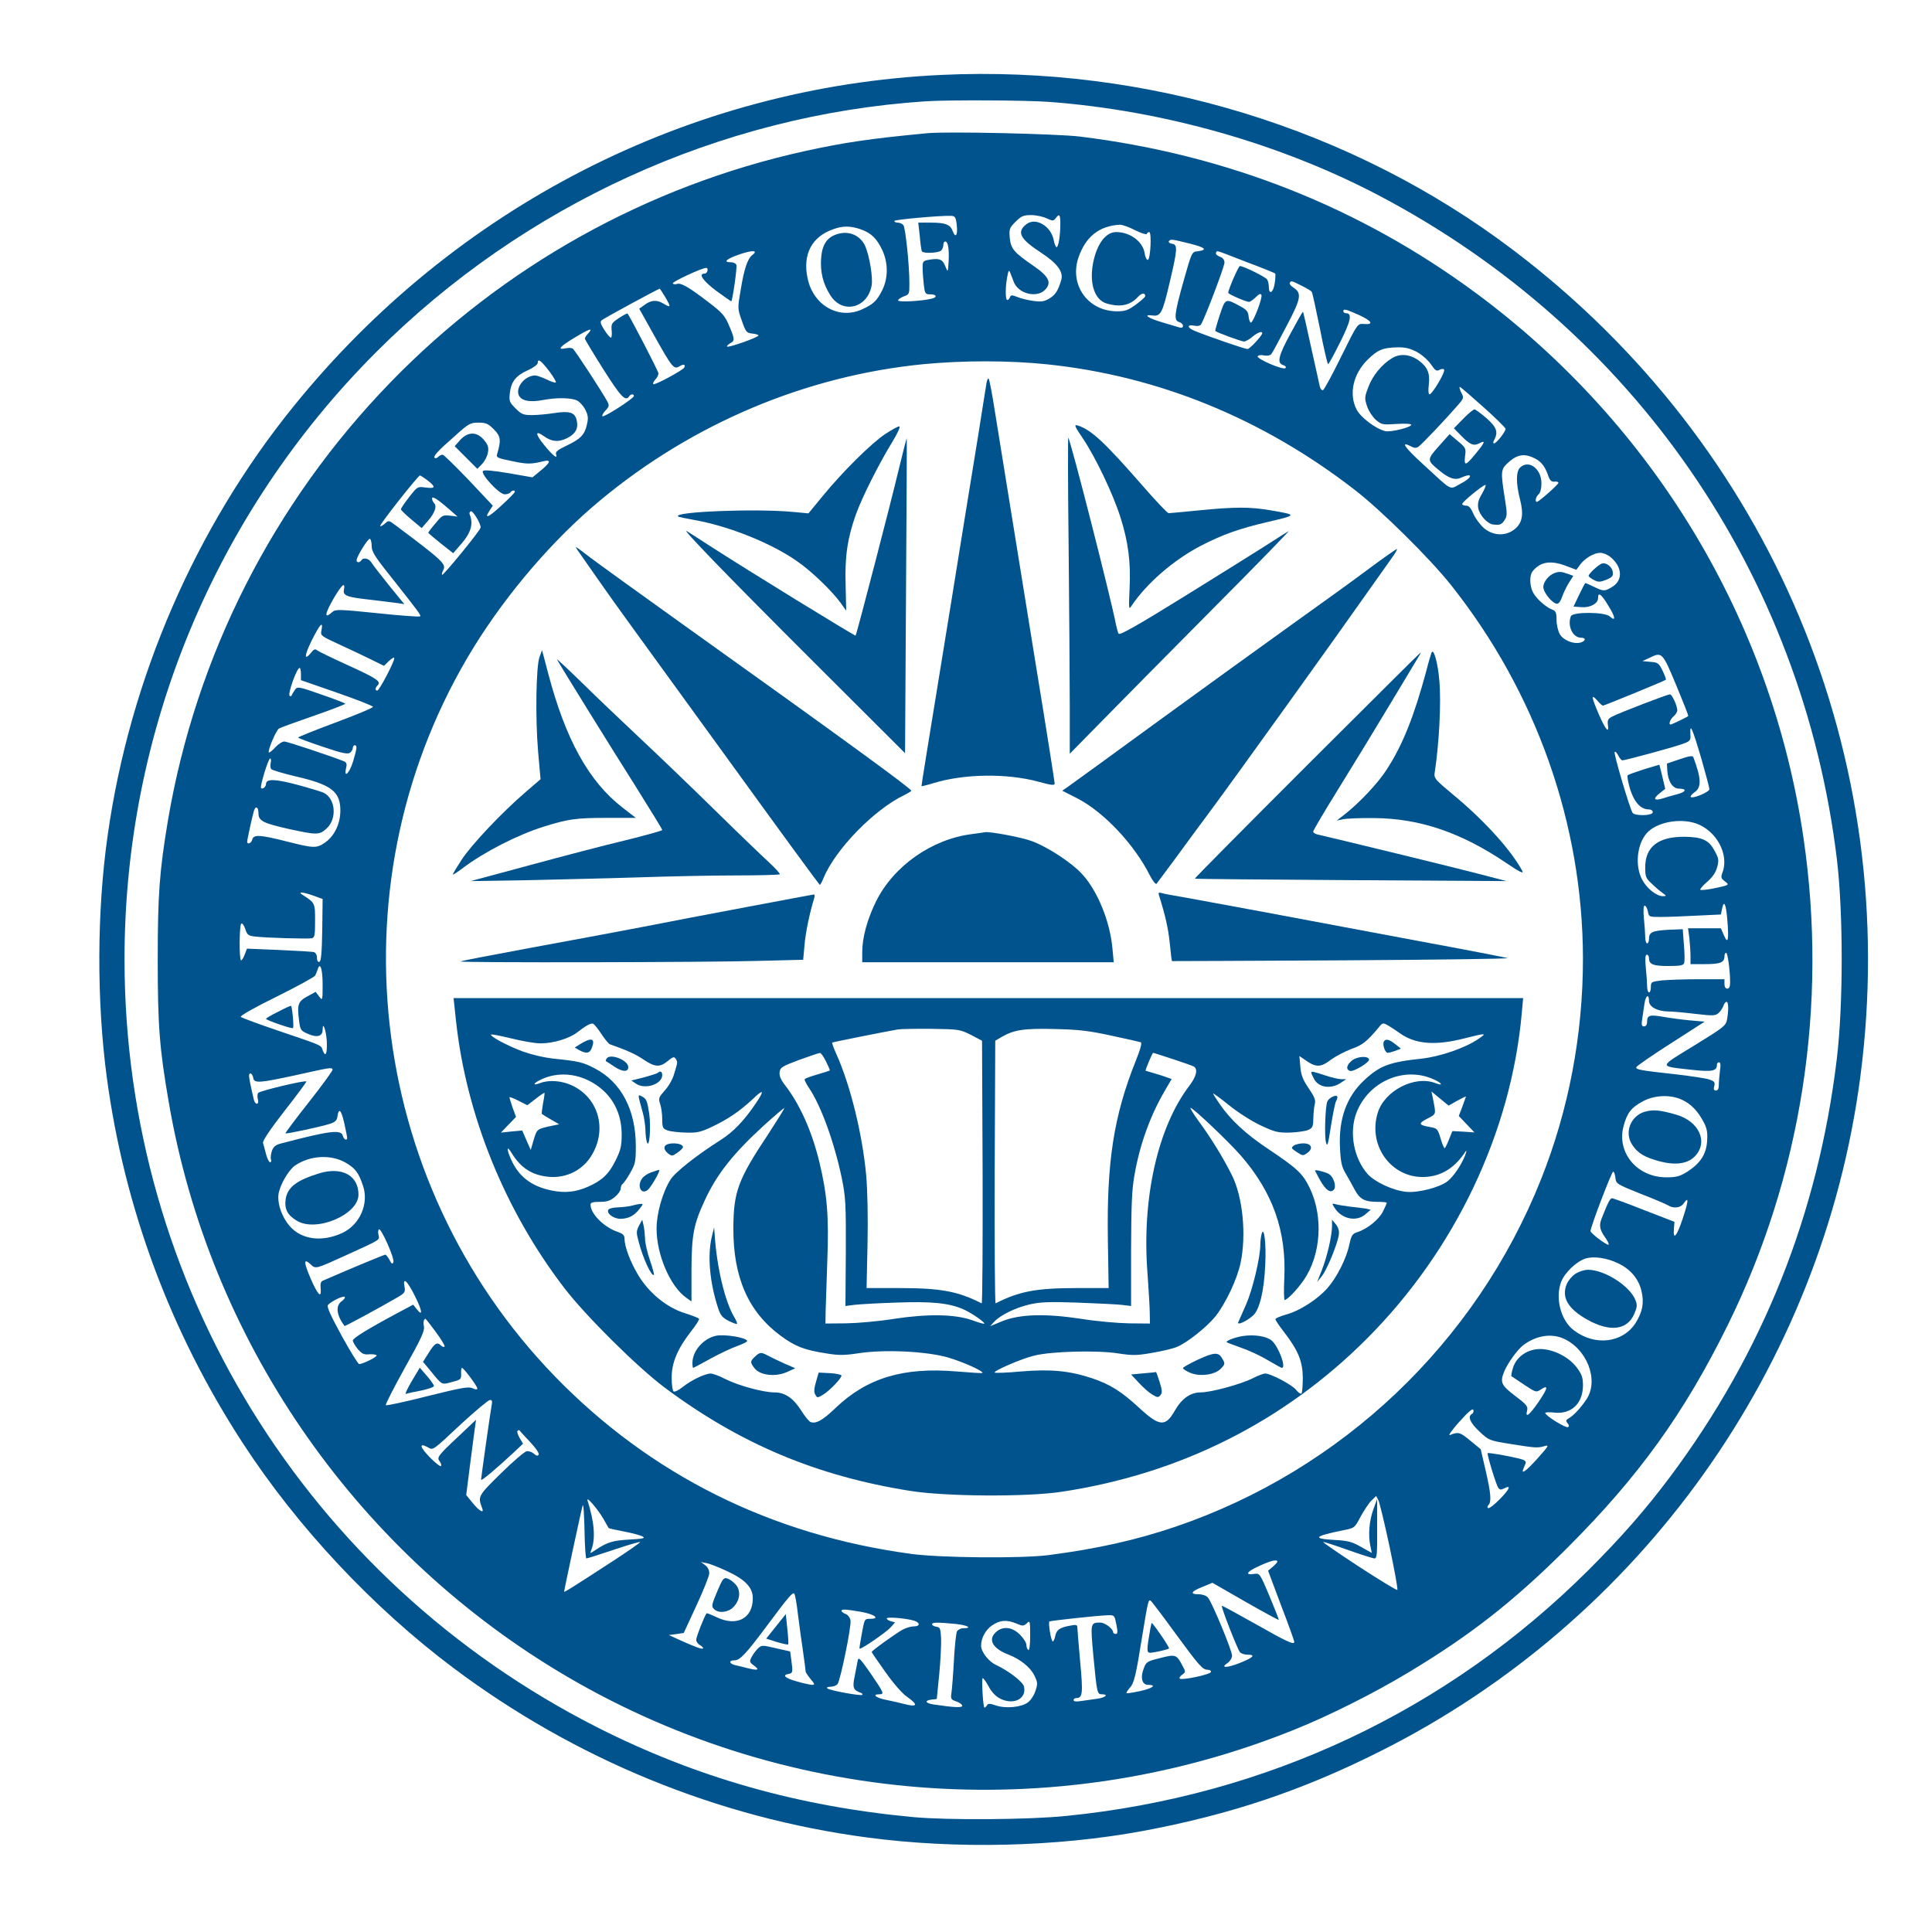 <?xml version="1.0" encoding="UTF-8" standalone="no"?>
<svg
   xmlns:dc="http://purl.org/dc/elements/1.1/"
   xmlns:cc="http://creativecommons.org/ns#"
   xmlns:rdf="http://www.w3.org/1999/02/22-rdf-syntax-ns#"
   xmlns:svg="http://www.w3.org/2000/svg"
   xmlns="http://www.w3.org/2000/svg"
   xmlns:sodipodi="http://sodipodi.sourceforge.net/DTD/sodipodi-0.dtd"
   xmlns:inkscape="http://www.inkscape.org/namespaces/inkscape"
   version="1.0"
   width="1024pt"
   height="1015pt"
   viewBox="0 0 1024 1015"
   preserveAspectRatio="xMidYMid meet"
   id="svg110"
   sodipodi:docname="nust.svg"
   inkscape:version="1.0.2-2 (e86c870879, 2021-01-15)">
  <defs
     id="defs114" />
  <sodipodi:namedview
     pagecolor="#ffffff"
     bordercolor="#666666"
     borderopacity="1"
     objecttolerance="10"
     gridtolerance="10"
     guidetolerance="10"
     inkscape:pageopacity="0"
     inkscape:pageshadow="2"
     inkscape:window-width="2560"
     inkscape:window-height="1017"
     id="namedview112"
     showgrid="false"
     inkscape:zoom="0.64137931"
     inkscape:cx="682.66667"
     inkscape:cy="676.66667"
     inkscape:window-x="-8"
     inkscape:window-y="-8"
     inkscape:window-maximized="1"
     inkscape:current-layer="svg110" />
  <g
     transform="translate(0,1015) scale(0.1,-0.1)"
     fill="#000000"
     stroke="none"
     id="g108"
     style="fill:#00538d;fill-opacity:1">
    <path
       d="M4990 9753 c-1335 -62 -2580 -699 -3435 -1758 -520 -642 -867 -1444 -984 -2270 -58 -406 -59 -880 -5 -1285 93 -693 338 -1351 721 -1939 290 -446 692 -874 1118 -1193 645 -483 1399 -792 2191 -897 472 -63 1003 -50 1459 34 461 86 840 212 1255 420 1388 694 2348 2041 2550 3577 222 1694 -471 3346 -1839 4382 -853 647 -1941 980 -3031 929z m570 -143 c605 -45 1228 -222 1750 -497 1349 -710 2243 -2006 2426 -3518 34 -287 34 -774 -1 -1061 -99 -820 -392 -1553 -882 -2210 -132 -176 -257 -319 -432 -494 -749 -747 -1708 -1199 -2771 -1305 -197 -20 -625 -23 -810 -6 -611 57 -1152 211 -1675 476 -1542 783 -2504 2345 -2505 4068 -1 1210 478 2365 1335 3222 780 780 1823 1256 2910 1328 121 8 532 6 655 -3z"
       id="path2"
       style="fill:#00538d;fill-opacity:1" />
    <path
       d="M4915 9444 c-305 -29 -440 -49 -650 -95 -834 -184 -1599 -611 -2195 -1225 -622 -641 -1032 -1450 -1180 -2323 -45 -270 -54 -393 -54 -736 0 -351 9 -472 59 -760 215 -1248 973 -2355 2063 -3013 1176 -710 2625 -825 3901 -310 185 74 424 194 603 302 332 199 563 380 848 665 376 376 617 711 846 1175 393 795 533 1697 403 2584 -168 1151 -792 2190 -1734 2887 -616 456 -1321 735 -2100 831 -122 15 -705 28 -810 18z m156 -487 c6 -53 -6 -72 -21 -33 -13 36 -39 46 -116 46 l-67 0 8 -72 c3 -40 9 -76 11 -80 8 -13 89 -9 102 4 7 7 12 20 12 30 0 10 4 18 10 18 15 0 21 -39 18 -105 -4 -60 -4 -60 -17 -28 -15 38 -30 45 -82 37 -37 -6 -39 -8 -39 -43 0 -20 3 -60 6 -88 6 -50 8 -53 35 -53 34 0 38 -16 7 -23 -52 -13 -178 -20 -178 -9 0 5 14 15 30 21 29 10 30 12 30 68 0 98 -21 297 -32 310 -6 7 -19 13 -29 13 -11 0 -19 4 -19 9 0 7 241 29 300 27 22 -1 26 -6 31 -49z m476 36 c33 -15 36 -15 48 0 20 27 25 20 25 -30 0 -61 -10 -123 -20 -123 -4 0 -11 16 -15 37 -14 74 -94 122 -143 86 -56 -42 -37 -79 77 -153 84 -55 118 -100 106 -143 -16 -56 -30 -78 -61 -98 -29 -17 -43 -20 -87 -14 -28 4 -67 13 -85 21 -28 11 -34 11 -39 -1 -3 -8 -9 -15 -14 -15 -11 0 -11 70 0 125 6 33 9 36 15 20 5 -11 13 -33 19 -49 24 -63 123 -88 167 -41 35 37 19 70 -61 125 -106 73 -121 91 -127 149 -4 47 -2 53 31 86 30 30 42 35 82 35 26 0 63 -8 82 -17z m469 -63 c32 -16 61 -25 62 -20 2 6 8 10 13 10 14 0 7 -143 -7 -147 -6 -2 -14 13 -17 35 -10 62 -77 112 -151 112 -47 0 -88 -45 -112 -122 -38 -126 -11 -237 63 -257 73 -21 125 -9 167 38 18 19 36 20 36 1 0 -4 -22 -24 -49 -44 -41 -30 -57 -36 -100 -36 -153 0 -253 137 -206 282 38 113 110 171 221 177 12 0 48 -12 80 -29z m-1455 5 c57 -20 86 -49 115 -110 32 -68 32 -149 0 -213 -29 -58 -48 -75 -110 -103 -123 -54 -257 24 -286 168 -26 125 22 218 136 258 51 19 92 18 145 0z m1745 -76 c84 -21 97 -34 40 -41 -29 -3 -30 -6 -73 -158 -49 -175 -53 -209 -23 -217 11 -3 20 -12 20 -20 0 -10 -6 -12 -21 -8 -12 4 -51 15 -87 26 -74 21 -108 44 -55 37 45 -6 54 10 93 177 41 174 43 199 12 203 -12 2 -20 8 -17 13 8 13 14 12 111 -12z m-2320 -62 c-24 -19 -42 -73 -60 -182 -17 -100 -17 -101 6 -165 21 -60 25 -65 56 -68 17 -2 32 -6 32 -10 0 -10 -159 -66 -166 -59 -3 3 4 10 15 17 27 14 26 22 -5 95 -22 52 -36 68 -111 125 -103 79 -143 102 -165 95 -9 -3 -19 -2 -22 3 -5 8 156 83 177 82 14 0 7 -30 -8 -30 -36 0 -10 -38 62 -92 43 -31 78 -56 79 -55 7 7 32 182 27 193 -3 8 -16 14 -29 14 -45 0 -24 18 49 43 68 23 98 20 63 -6z m2619 -35 c83 -31 152 -59 154 -62 2 -3 1 -27 -3 -53 -8 -50 -31 -62 -31 -16 0 13 -4 30 -9 38 -8 13 -126 71 -144 71 -8 0 -62 -125 -62 -142 0 -7 94 -48 110 -48 6 0 22 11 36 25 18 18 26 21 30 11 6 -16 -44 -146 -56 -146 -5 0 -10 15 -12 32 -2 26 -11 37 -43 54 -81 44 -80 44 -110 -46 -15 -45 -25 -83 -24 -84 10 -9 139 -56 152 -56 9 0 29 11 45 25 28 23 52 32 52 19 0 -13 -66 -84 -78 -84 -14 0 -214 69 -279 96 -41 16 -44 36 -4 28 18 -4 32 -1 37 7 20 32 124 306 124 327 0 15 -8 26 -26 32 -14 6 -22 14 -19 20 8 13 -13 19 160 -48z m295 -127 c27 -13 51 -28 53 -32 3 -5 22 -92 43 -195 20 -104 40 -188 43 -188 4 0 32 52 64 116 57 114 65 154 31 154 -8 0 -14 5 -14 10 0 15 12 12 84 -20 69 -32 79 -52 23 -47 -32 2 -32 2 -118 -172 -47 -96 -91 -177 -97 -179 -6 -2 -14 7 -17 20 -3 13 -23 106 -46 208 -22 101 -41 186 -43 187 -2 2 -30 -48 -64 -111 -66 -121 -76 -160 -41 -171 13 -4 17 -11 12 -16 -12 -12 -155 50 -147 63 4 6 19 8 34 4 17 -3 32 0 38 7 6 7 42 74 81 149 78 148 82 174 35 205 -13 8 -21 19 -18 24 7 12 9 12 64 -16z m-3375 -58 c33 -57 32 -60 -9 -36 -37 22 -66 19 -104 -10 l-24 -17 82 -147 c93 -166 102 -177 132 -158 21 13 34 9 24 -8 -10 -15 -156 -94 -163 -87 -4 3 1 14 10 24 10 10 17 25 17 33 0 11 -152 304 -164 317 -3 2 -23 -9 -46 -24 -39 -26 -41 -31 -38 -66 2 -21 0 -38 -4 -38 -4 0 -20 18 -34 40 -20 31 -24 44 -16 52 9 9 300 167 309 168 1 0 14 -20 28 -43z m-408 -195 c-10 -10 -17 -22 -17 -27 0 -4 44 -77 97 -161 93 -147 119 -175 138 -144 8 12 25 13 25 1 0 -12 -159 -115 -167 -107 -4 3 4 17 16 30 20 21 21 27 10 48 -25 47 -172 273 -183 280 -6 5 -23 5 -38 2 -48 -10 -31 9 50 58 78 47 99 53 69 20z m4394 -98 c27 -15 59 -44 74 -66 22 -32 28 -37 45 -28 11 6 21 6 24 1 8 -12 -63 -131 -77 -131 -6 0 -8 19 -4 51 7 61 -6 93 -53 128 -47 34 -100 39 -143 12 -54 -33 -103 -93 -125 -154 -20 -52 -20 -58 -6 -101 9 -26 30 -57 47 -72 30 -25 36 -26 109 -21 43 3 78 1 78 -4 0 -14 -109 -41 -138 -34 -50 12 -131 73 -152 115 -42 82 -18 188 59 264 53 52 81 64 160 65 40 1 65 -6 102 -25z m-4601 -100 c23 -30 39 -58 36 -61 -3 -3 -25 4 -49 16 -24 11 -51 21 -60 21 -53 0 -104 -60 -88 -103 12 -31 58 -41 130 -27 72 14 151 12 180 -3 13 -6 33 -28 43 -48 15 -30 17 -44 9 -78 -12 -55 -33 -77 -108 -113 -47 -22 -60 -33 -56 -45 11 -30 -16 -9 -61 46 -49 59 -51 83 -6 51 44 -32 81 -35 128 -11 44 23 59 52 48 96 -10 39 -37 48 -116 36 -38 -6 -92 -11 -120 -11 -46 0 -56 4 -87 35 -33 33 -35 39 -31 80 7 62 31 93 94 122 30 13 54 31 54 39 0 26 17 14 60 -42z m2640 35 c588 -61 1142 -287 1630 -665 141 -109 397 -362 510 -504 452 -569 699 -1267 700 -1980 0 -404 -75 -801 -222 -1170 -345 -867 -1056 -1542 -1938 -1842 -206 -70 -415 -117 -670 -150 -143 -19 -576 -15 -730 6 -744 100 -1384 420 -1890 942 -1007 1040 -1184 2642 -427 3867 178 287 421 570 667 774 491 409 1093 662 1716 723 211 20 452 20 654 -1z m2314 -228 c64 -57 116 -109 116 -114 0 -15 -49 -77 -61 -77 -6 0 -6 7 1 19 22 41 12 68 -42 115 -29 25 -57 46 -63 46 -6 0 -33 -22 -60 -50 l-49 -50 39 -40 c46 -47 66 -55 95 -40 35 19 32 7 -15 -50 -57 -70 -66 -73 -60 -18 6 41 4 45 -38 80 l-44 37 -57 -64 c-64 -72 -64 -74 3 -129 51 -42 83 -53 117 -37 65 29 58 -1 -7 -34 -59 -31 -36 -43 -196 104 -98 89 -123 125 -66 96 20 -11 30 -11 42 -2 18 13 147 149 204 215 37 42 37 43 21 73 -8 17 -11 30 -6 28 6 -2 62 -51 126 -108z m-5247 -116 c37 -37 40 -58 18 -131 -6 -19 1 -22 79 -38 80 -17 100 -17 169 0 40 9 34 -8 -17 -50 l-44 -36 -126 22 c-83 14 -130 18 -136 12 -15 -15 86 -124 115 -124 13 0 27 5 30 10 7 12 28 14 23 2 -1 -5 -33 -37 -71 -72 -68 -63 -93 -74 -62 -26 l17 26 -127 135 c-71 74 -133 135 -139 135 -7 0 -17 -5 -24 -12 -6 -6 -15 -9 -18 -5 -9 9 15 36 109 118 71 64 80 69 123 69 39 0 51 -5 81 -35z m5506 -149 c41 -17 63 -42 81 -92 10 -30 18 -38 35 -37 11 2 21 -1 21 -6 0 -9 -104 -101 -114 -101 -12 0 -6 28 9 40 9 8 15 30 15 58 0 77 -66 127 -112 85 -23 -21 -24 -81 -2 -168 21 -81 13 -126 -27 -159 -47 -39 -116 -37 -165 6 -20 18 -45 52 -55 75 -13 31 -24 43 -39 43 -11 0 -20 4 -20 9 0 11 111 101 123 101 5 0 -3 -20 -17 -45 -21 -35 -25 -53 -21 -79 8 -38 49 -83 80 -86 36 -4 44 0 60 24 14 22 14 33 0 120 -21 132 -20 148 13 179 47 45 85 55 135 33z m-5857 -122 c45 -35 43 -45 -10 -38 -43 6 -43 6 -87 -50 -24 -31 -44 -60 -44 -65 0 -5 25 -29 55 -54 l55 -46 32 37 c38 43 50 79 34 95 -6 6 -11 17 -11 25 0 15 29 -3 95 -61 l40 -35 -40 5 c-38 4 -42 2 -77 -41 -21 -24 -38 -47 -38 -49 0 -3 30 -28 66 -57 l66 -52 34 39 c60 67 75 114 53 168 -2 6 0 12 6 15 11 6 56 -69 52 -87 -3 -17 -198 -255 -204 -250 -2 3 0 14 6 25 17 32 1 48 -250 236 -38 29 -39 29 -59 11 -11 -10 -22 -16 -25 -13 -6 5 201 268 211 268 3 0 21 -12 40 -26z m-296 -349 c0 -28 17 -56 98 -157 157 -199 165 -209 158 -215 -3 -3 -105 4 -226 17 -204 21 -222 21 -239 6 -44 -40 -41 -11 9 75 42 71 61 87 53 44 -7 -32 14 -40 142 -54 55 -7 118 -14 139 -17 l39 -6 -80 98 c-44 55 -86 109 -94 122 -14 23 -43 29 -54 12 -8 -13 -25 -13 -25 0 0 20 62 120 71 114 5 -3 9 -20 9 -39z m6564 -56 c64 -51 70 -123 12 -159 -41 -25 -47 -25 -98 0 -23 11 -43 20 -45 20 -2 0 -17 -28 -33 -62 l-30 -63 41 -3 c47 -4 89 19 89 48 0 35 17 22 55 -41 38 -61 40 -86 7 -56 -26 24 -197 25 -206 1 -20 -51 10 -114 54 -114 28 0 25 -18 -4 -26 -38 -9 -90 13 -109 45 -9 16 -17 50 -17 75 0 39 -4 48 -23 55 -34 13 -86 59 -102 92 -18 34 -19 90 -2 111 41 51 96 60 179 28 l53 -20 19 26 c25 35 75 64 107 64 15 0 38 -9 53 -21z m-6830 -389 c-6 -29 -5 -30 97 -77 57 -26 133 -62 169 -80 l65 -32 27 26 c16 15 28 21 28 15 0 -21 -80 -172 -90 -172 -13 0 -13 13 2 28 20 20 -6 37 -160 107 -81 37 -153 72 -161 78 -10 9 -18 6 -31 -11 -39 -48 -38 -18 2 63 44 88 62 107 52 55z m7180 -291 c37 -89 66 -162 64 -164 -6 -6 -87 -45 -93 -45 -13 0 -3 27 15 43 11 9 20 24 20 32 0 24 -28 85 -39 85 -12 0 -268 -98 -304 -117 -24 -12 -28 -20 -25 -44 8 -50 -12 -28 -48 55 -40 93 -42 111 -9 74 13 -16 27 -28 31 -28 7 0 327 131 333 137 3 2 -5 23 -17 48 -20 40 -24 44 -64 47 l-43 4 35 16 c69 34 70 34 144 -143z m-7289 59 l0 -33 190 -66 c104 -36 190 -70 192 -75 2 -5 -87 -42 -197 -83 -110 -41 -200 -77 -200 -80 0 -3 59 -25 131 -49 103 -35 133 -41 145 -31 8 6 14 18 14 25 0 8 5 14 10 14 14 0 12 -16 -8 -84 -19 -63 -50 -95 -38 -38 6 23 3 31 -11 37 -64 26 -301 105 -316 105 -11 0 -32 -14 -48 -31 -16 -18 -32 -30 -34 -27 -8 8 39 119 54 127 9 5 91 35 184 67 92 32 167 61 167 64 0 3 -57 25 -127 49 -119 42 -127 43 -139 26 -7 -10 -15 -23 -17 -29 -2 -6 -8 -8 -12 -4 -11 10 38 148 53 148 4 0 7 -15 7 -32z m7424 -454 c22 -78 41 -148 41 -157 0 -15 -88 -52 -99 -41 -3 3 6 15 22 26 36 26 34 73 -8 185 -3 9 -23 6 -72 -11 l-68 -23 2 -37 c4 -58 28 -96 63 -96 44 0 36 -18 -12 -30 -24 -6 -58 -16 -76 -22 -45 -14 -53 -2 -16 27 l30 24 -15 64 -16 64 -80 -24 c-44 -14 -83 -28 -88 -32 -4 -4 2 -37 13 -74 22 -69 56 -107 99 -107 12 0 21 -6 21 -15 0 -19 -95 -21 -107 -3 -15 23 -101 313 -95 322 3 5 11 -3 19 -18 7 -14 17 -26 22 -26 15 0 274 70 319 87 37 13 43 19 42 42 -5 77 8 48 59 -125z m-7584 -16 c-3 -13 -2 -28 2 -34 5 -6 63 -23 130 -39 191 -44 238 -81 237 -184 -1 -70 -33 -134 -83 -168 -44 -30 -58 -29 -201 7 -143 36 -176 38 -183 10 -5 -20 -27 -28 -27 -11 0 10 27 134 36 164 9 28 24 20 24 -13 0 -41 24 -53 162 -84 147 -32 161 -32 198 2 58 51 49 161 -16 191 -14 6 -77 25 -140 42 -116 31 -164 32 -164 4 0 -15 -18 -30 -26 -22 -8 7 38 157 48 157 4 0 6 -10 3 -22z m7556 -323 c108 -39 175 -165 138 -261 -9 -24 -7 -30 13 -45 26 -20 26 -20 -65 -39 -32 -6 -61 -9 -65 -6 -3 3 13 22 36 42 28 24 45 48 53 77 10 37 9 47 -12 85 -31 60 -66 76 -164 77 -137 0 -205 -54 -205 -162 0 -49 3 -58 34 -86 18 -18 44 -40 57 -49 23 -17 23 -17 3 -18 -34 0 -86 41 -111 89 -38 73 -27 186 25 245 51 58 175 82 263 51z m-7330 -382 l49 -18 -2 -164 c-2 -121 -6 -165 -15 -169 -8 -2 -13 6 -13 21 0 16 -7 28 -17 31 -10 2 -94 7 -186 11 l-168 7 -12 -31 c-6 -17 -15 -31 -19 -31 -11 0 -10 188 1 195 5 3 15 -10 21 -29 10 -31 16 -36 53 -40 59 -7 278 -13 300 -9 15 4 17 17 17 93 0 95 0 94 -66 137 -29 18 0 16 57 -4z m7494 -126 c9 -110 4 -135 -18 -84 l-16 37 -87 0 -87 0 7 -52 c3 -29 6 -72 6 -95 l0 -43 78 0 c81 0 102 9 102 42 0 10 4 18 9 18 8 0 21 -94 21 -156 0 -24 -5 -34 -15 -34 -9 0 -15 9 -15 25 l0 25 -134 0 c-73 0 -161 -3 -195 -6 -59 -7 -61 -8 -61 -35 0 -16 -4 -29 -10 -29 -5 0 -10 15 -10 33 0 17 -3 62 -7 100 -4 47 -3 67 6 67 6 0 11 -8 11 -18 0 -33 21 -42 102 -42 61 0 80 3 84 15 4 9 3 53 -1 98 l-6 82 -77 -3 c-85 -5 -102 -13 -102 -48 0 -13 -4 -24 -10 -24 -5 0 -10 15 -10 33 0 17 -3 62 -7 100 -4 43 -2 67 4 67 6 0 13 -13 17 -30 5 -30 7 -30 68 -30 35 0 121 3 191 7 l128 6 6 29 c10 51 21 29 28 -55z m-7445 -345 c0 -87 -1 -87 -19 -63 l-18 24 -44 -24 c-49 -27 -55 -42 -44 -127 6 -51 9 -55 48 -72 47 -21 77 -13 77 22 0 49 18 -1 22 -59 3 -67 -6 -90 -21 -51 -11 30 5 23 -236 105 -104 35 -194 69 -199 73 -5 6 73 50 189 107 109 54 202 105 206 113 4 8 10 23 13 33 13 41 26 0 26 -81z m7030 -87 c0 -31 43 -55 102 -56 24 0 89 -6 146 -13 94 -11 105 -10 122 6 10 9 21 26 25 38 3 11 11 20 16 20 10 0 12 -38 3 -92 -6 -34 -14 -41 -175 -140 -191 -117 -190 -108 -14 -128 109 -12 135 -7 135 26 0 8 5 14 11 14 8 0 10 -15 5 -46 -3 -26 -6 -60 -6 -75 0 -19 -5 -29 -15 -29 -11 0 -14 7 -9 24 5 20 1 25 -28 35 -18 6 -94 17 -168 26 -200 22 -221 26 -217 39 2 6 84 63 183 126 l179 115 -80 7 c-44 4 -108 13 -142 19 -70 12 -83 8 -83 -27 0 -15 -6 -24 -16 -24 -13 0 -15 8 -10 40 3 22 9 58 12 80 6 44 24 55 24 15z m-6977 -363 c3 -4 -53 -81 -124 -171 -71 -90 -128 -166 -126 -168 5 -4 192 36 237 51 25 8 36 18 38 36 7 51 20 39 36 -30 9 -40 16 -76 16 -81 0 -17 -18 -9 -23 11 -9 35 -70 27 -329 -41 -27 -7 -39 -17 -47 -39 -5 -17 -8 -37 -5 -45 4 -8 1 -15 -5 -15 -5 0 -15 19 -21 43 -6 23 -13 50 -16 59 -3 11 37 71 114 170 66 84 118 155 116 156 -6 8 -249 -50 -256 -61 -4 -6 -5 -22 -1 -34 3 -14 1 -23 -6 -23 -6 0 -13 10 -16 23 -17 73 -25 113 -25 125 0 22 18 13 22 -10 4 -31 31 -29 233 15 179 40 182 40 188 29z m7152 -161 c48 -22 85 -61 115 -119 18 -34 21 -55 18 -101 -5 -70 -36 -117 -106 -162 -39 -24 -56 -29 -111 -29 -154 0 -263 131 -226 270 18 70 40 99 101 132 61 34 147 38 209 9z m-7082 -334 c51 -30 68 -53 91 -122 32 -94 -16 -205 -108 -249 -108 -51 -218 -37 -281 36 -46 54 -70 133 -56 183 14 52 56 119 87 139 80 53 190 58 267 13z m6729 -79 c3 -32 6 -34 133 -85 72 -28 138 -56 147 -62 29 -18 66 -13 82 11 28 40 26 13 -5 -80 -32 -96 -52 -119 -47 -55 l3 37 -160 62 c-88 35 -165 63 -171 63 -10 1 -24 -28 -55 -107 -14 -36 -11 -57 16 -97 15 -20 24 -39 21 -42 -6 -7 -95 60 -96 72 -1 19 112 315 120 315 5 0 10 -15 12 -32z m-6477 -447 c-5 -13 -9 -11 -21 12 -8 15 -18 27 -22 27 -6 0 -175 -70 -329 -137 -14 -6 -16 -15 -13 -50 3 -46 -18 -21 -53 59 -38 89 -39 112 -1 77 28 -26 23 -27 199 53 173 79 168 75 161 103 -3 12 -2 25 2 29 11 11 84 -154 77 -173z m6492 -7 c65 -31 108 -82 123 -146 15 -62 6 -111 -31 -170 -68 -106 -215 -124 -327 -39 -69 51 -100 170 -68 256 19 50 82 110 131 125 43 13 112 3 172 -26z m-6378 -173 c39 -77 44 -114 9 -69 l-18 23 -62 -33 c-171 -91 -258 -144 -258 -157 0 -7 12 -28 26 -45 22 -25 33 -31 60 -28 18 1 36 -1 40 -5 7 -7 -71 -46 -92 -47 -6 0 -48 68 -93 150 -59 108 -80 154 -73 163 16 19 81 51 89 43 4 -3 -3 -13 -15 -22 -35 -24 -29 -74 14 -132 2 -3 194 101 281 152 39 23 42 28 37 56 -11 55 15 32 55 -49z m111 -191 c29 -39 50 -74 46 -77 -3 -4 -12 -1 -18 5 -21 21 -34 13 -65 -37 l-31 -49 40 -48 c63 -77 57 -74 113 -59 47 12 50 14 49 44 -1 17 1 31 5 31 9 -1 81 -97 81 -109 0 -7 -8 -7 -25 1 -22 10 -59 3 -240 -42 -118 -30 -217 -51 -220 -48 -4 3 42 92 100 197 88 157 106 197 102 220 -5 24 -1 41 9 41 1 0 26 -32 54 -70z m5973 -33 c128 -54 193 -222 126 -323 -32 -48 -69 -87 -94 -101 -16 -9 -17 -14 -7 -26 9 -10 9 -17 3 -21 -11 -7 -121 61 -121 75 0 4 22 5 48 2 90 -10 152 48 152 145 0 41 -6 58 -33 94 -42 56 -123 97 -193 98 -68 0 -127 -41 -145 -100 -7 -22 -10 -42 -8 -44 2 -1 32 -22 67 -45 62 -41 64 -42 88 -26 42 28 39 9 -11 -65 -50 -72 -72 -89 -61 -46 5 22 -3 32 -64 78 -75 57 -81 72 -56 132 18 42 68 112 98 135 66 51 145 65 211 38z m-5677 -354 c-6 -30 -56 -382 -56 -396 0 -9 81 59 170 142 l52 49 -18 31 c-10 17 -15 34 -11 37 4 4 8 5 10 3 1 -2 26 -30 56 -61 31 -33 50 -61 46 -68 -5 -8 -12 -7 -25 5 -10 9 -27 15 -39 13 -11 -2 -72 -54 -136 -117 -122 -120 -123 -122 -100 -183 13 -32 -13 -19 -49 25 l-35 43 19 150 c11 82 22 172 26 199 l7 50 -94 -89 c-107 -100 -115 -111 -99 -131 7 -8 10 -19 8 -25 -2 -6 -28 14 -58 44 -55 56 -61 81 -14 56 31 -17 20 -25 184 128 73 67 139 122 147 122 11 0 13 -7 9 -27z m5204 -32 c0 -6 -4 -13 -10 -16 -22 -14 -7 -47 41 -92 51 -48 53 -48 163 -66 138 -22 144 -22 181 -12 27 8 25 3 -34 -63 -61 -68 -91 -90 -77 -57 3 8 9 21 12 29 4 11 -5 18 -33 25 -51 13 -164 33 -168 29 -5 -5 46 -173 57 -185 7 -9 15 -10 30 -2 40 21 30 -3 -22 -56 -29 -30 -58 -52 -63 -48 -5 3 -4 10 2 16 17 17 13 63 -15 184 l-26 112 -56 46 c-54 45 -63 47 -107 29 -11 -4 9 24 44 64 61 68 81 84 81 63z m-445 -719 c26 -123 45 -226 41 -229 -3 -3 -93 52 -201 122 -107 70 -194 130 -192 132 2 2 61 -17 131 -42 70 -25 134 -45 142 -45 12 0 14 27 13 158 l0 157 -20 -55 c-22 -61 -28 -136 -16 -193 l8 -38 -57 32 c-49 28 -70 33 -141 37 -122 7 -108 20 49 52 57 11 58 12 89 71 18 32 43 71 57 85 l26 25 12 -23 c6 -13 33 -123 59 -246z m-4167 148 c14 -25 27 -47 28 -49 2 -2 38 -10 80 -18 43 -8 87 -20 99 -26 17 -10 5 -13 -70 -17 -88 -5 -117 -14 -180 -56 -29 -19 -29 -19 -21 1 23 59 17 145 -20 262 -8 27 54 -45 84 -97z m-90 -210 c4 0 68 20 142 45 74 25 138 44 143 42 4 -1 -59 -45 -140 -98 -218 -142 -263 -170 -263 -165 0 9 90 429 98 456 4 14 8 -44 10 -127 1 -84 6 -153 10 -153z m3662 -17 c0 -4 -11 -16 -25 -28 l-24 -20 69 -184 c39 -101 70 -188 70 -193 0 -18 -37 -1 -210 97 -94 53 -173 96 -174 94 -5 -6 83 -231 96 -246 6 -7 23 -13 39 -13 47 0 33 -15 -42 -45 -70 -27 -104 -26 -61 2 12 9 22 25 22 38 0 27 -106 283 -128 308 -9 10 -29 17 -49 17 -48 0 -41 15 20 39 l53 22 174 -100 c96 -55 176 -98 178 -97 1 2 -21 58 -49 125 -51 121 -52 123 -81 119 -52 -8 -41 12 24 41 62 29 98 38 98 24z m-2917 -50 c97 -45 137 -87 137 -144 0 -108 -86 -152 -193 -100 -27 13 -50 22 -52 20 -10 -11 -55 -124 -55 -140 0 -10 9 -23 21 -29 11 -7 18 -14 15 -17 -5 -6 -45 9 -131 48 l-50 23 40 5 39 6 67 145 c37 80 68 157 68 171 1 17 -8 33 -21 43 l-23 17 30 -6 c17 -3 65 -22 108 -42z m376 -228 c7 -55 19 -144 27 -197 8 -54 14 -102 14 -107 0 -5 12 -23 26 -40 23 -27 24 -31 7 -31 -10 1 -46 8 -79 18 -63 17 -81 34 -44 40 22 4 23 8 14 74 l-6 45 -75 17 c-72 17 -75 17 -95 0 -11 -11 -26 -31 -34 -46 -13 -25 -12 -28 14 -47 30 -23 18 -26 -38 -12 -19 5 -47 12 -62 15 -34 8 -37 26 -5 26 29 0 61 34 177 190 110 148 132 173 140 163 4 -5 13 -53 19 -108z m1994 -93 c134 -183 151 -202 178 -202 12 0 19 -5 17 -12 -5 -14 -154 -45 -165 -35 -4 4 2 14 13 21 19 14 19 15 0 50 -30 57 -36 59 -117 38 -69 -17 -74 -20 -87 -55 -19 -49 -9 -87 23 -87 48 0 25 -18 -42 -33 -38 -8 -70 -13 -72 -11 -3 2 5 14 16 27 24 25 33 62 68 282 30 183 32 188 44 181 5 -4 61 -77 124 -164z m-1659 105 c72 -13 103 -37 48 -37 -30 0 -30 -1 -44 -77 -8 -43 -14 -80 -12 -81 5 -7 139 85 164 112 l24 27 -22 6 c-12 3 -22 10 -22 15 0 10 111 0 148 -13 30 -11 28 -29 -3 -29 -15 0 -40 -7 -58 -16 -33 -17 -167 -113 -167 -120 0 -2 32 -49 72 -105 42 -60 89 -114 115 -132 62 -44 57 -57 -17 -38 -19 5 -61 15 -92 21 -56 11 -79 30 -37 30 27 0 25 6 -49 114 -53 76 -62 85 -66 65 -2 -13 -10 -51 -16 -83 -13 -62 -8 -74 34 -89 6 -2 9 -7 6 -10 -7 -7 -173 23 -185 34 -5 5 1 9 17 9 14 0 31 6 37 14 15 18 73 301 69 336 -2 15 -12 29 -25 35 -13 5 -23 13 -23 17 0 10 21 9 104 -5z m1353 -67 c8 -40 7 -50 -3 -50 -8 0 -14 4 -14 8 0 19 -43 52 -68 52 -53 0 -53 -2 -37 -176 19 -198 20 -204 45 -204 39 0 19 -18 -27 -24 -27 -4 -65 -9 -85 -12 -24 -4 -38 -2 -38 5 0 6 6 11 14 11 34 0 37 23 21 194 -8 91 -15 173 -15 182 0 12 -8 14 -37 8 -56 -10 -73 -22 -80 -55 -3 -16 -9 -29 -13 -29 -9 0 -25 98 -18 106 5 4 253 31 309 33 36 1 36 0 46 -49z m-530 5 c33 -14 38 -14 55 1 17 17 18 14 18 -65 0 -52 -4 -80 -10 -76 -5 3 -10 15 -10 27 0 11 -15 35 -34 54 -43 43 -94 47 -131 10 -39 -39 -11 -85 71 -116 61 -24 114 -66 135 -108 19 -38 20 -46 7 -84 -7 -23 -25 -50 -40 -61 -34 -26 -118 -34 -170 -16 -33 11 -41 11 -48 -1 -5 -8 -11 -12 -13 -10 -7 8 -15 149 -9 155 3 3 17 -16 31 -42 18 -33 38 -54 64 -67 72 -35 140 2 124 66 -7 25 -81 82 -147 113 -40 18 -80 70 -80 102 0 41 23 84 58 108 42 29 78 31 129 10z m-324 -2 c63 -6 95 -23 42 -23 -13 0 -28 -8 -33 -17 -5 -10 -12 -79 -16 -153 -4 -74 -10 -151 -13 -171 -5 -34 -3 -37 26 -47 17 -6 31 -16 31 -23 0 -11 -44 -9 -152 7 -44 7 -50 21 -10 26 l27 3 13 130 c7 72 11 157 10 190 -3 54 -5 60 -25 63 -13 2 -23 8 -23 13 0 11 30 11 123 2z"
       id="path4"
       style="fill:#00538d;fill-opacity:1" />
    <path
       d="M4431 8907 c-50 -18 -74 -56 -79 -127 -5 -72 10 -134 49 -195 64 -102 198 -69 219 53 7 42 -11 151 -33 205 -26 61 -91 88 -156 64z"
       id="path6"
       style="fill:#00538d;fill-opacity:1" />
    <path
       d="M5226 8103 c-4 -26 -23 -142 -41 -258 -83 -509 -98 -605 -140 -865 -140 -860 -162 -995 -161 -997 1 -1 31 6 66 17 162 49 387 52 553 7 70 -19 87 -21 87 -10 0 8 -45 294 -101 636 -138 852 -185 1144 -216 1337 -14 91 -29 169 -33 173 -4 5 -11 -13 -14 -40z"
       id="path8"
       style="fill:#00538d;fill-opacity:1" />
    <path
       d="M5741 7824 c66 -99 158 -291 197 -414 42 -131 56 -240 49 -379 -5 -110 -4 -115 11 -91 80 119 223 242 364 316 123 63 202 91 363 129 151 35 151 36 11 60 -110 19 -189 19 -381 0 -82 -8 -155 -15 -161 -15 -6 0 -67 64 -135 142 -205 235 -275 300 -347 323 -21 6 -17 -3 29 -71z"
       id="path10"
       style="fill:#00538d;fill-opacity:1" />
    <path
       d="M4691 7849 c-74 -50 -221 -195 -328 -325 l-78 -95 -85 8 c-196 18 -632 1 -606 -24 2 -3 41 -11 86 -19 182 -32 412 -124 548 -221 75 -52 183 -157 228 -219 l29 -41 -3 137 c-5 150 10 249 55 375 32 89 120 264 189 377 33 54 48 88 40 88 -8 0 -41 -19 -75 -41z"
       id="path12"
       style="fill:#00538d;fill-opacity:1" />
    <path
       d="M4766 7672 c-44 -186 -226 -885 -231 -891 -4 -3 -577 349 -770 474 -60 39 -117 75 -125 80 -33 20 214 -236 673 -694 l484 -483 5 833 c3 459 5 835 4 836 -1 1 -19 -68 -40 -155z"
       id="path14"
       style="fill:#00538d;fill-opacity:1" />
    <path
       d="M5664 7246 c3 -324 6 -702 6 -840 l0 -251 167 170 c92 94 356 361 587 594 232 233 414 420 406 416 -8 -5 -62 -38 -120 -76 -58 -37 -255 -160 -439 -274 -242 -150 -336 -203 -342 -194 -4 7 -10 29 -14 48 -24 129 -241 980 -253 991 -2 3 -2 -260 2 -584z"
       id="path16"
       style="fill:#00538d;fill-opacity:1" />
    <path
       d="M3083 7203 c18 -27 67 -95 107 -153 82 -117 100 -141 714 -987 240 -332 439 -603 441 -603 3 0 12 16 20 37 64 153 269 363 428 439 20 10 37 20 37 23 -1 12 -367 279 -1210 881 -228 163 -448 322 -489 353 -40 31 -75 57 -78 57 -3 0 11 -21 30 -47z"
       id="path18"
       style="fill:#00538d;fill-opacity:1" />
    <path
       d="M7260 7139 c-74 -56 -259 -189 -410 -297 -151 -108 -473 -341 -715 -517 -242 -177 -455 -331 -472 -343 l-33 -23 81 -41 c139 -72 301 -243 383 -407 15 -29 31 -50 36 -45 4 5 47 63 96 129 48 66 138 188 199 270 107 144 659 912 833 1160 47 66 100 141 119 168 19 26 31 47 26 47 -4 -1 -69 -46 -143 -101z"
       id="path20"
       style="fill:#00538d;fill-opacity:1" />
    <path
       d="M2860 6669 c-19 -49 -23 -325 -8 -502 l13 -147 -80 -69 c-125 -107 -289 -281 -339 -359 -25 -39 -46 -73 -46 -77 0 -3 24 12 53 34 112 85 290 176 427 219 130 41 174 47 332 47 87 0 158 0 158 0 0 0 -32 25 -71 55 -178 138 -301 360 -393 709 l-33 125 -13 -35z"
       id="path22"
       style="fill:#00538d;fill-opacity:1" />
    <path
       d="M7587 6690 c-3 -8 -16 -51 -27 -95 -66 -244 -125 -392 -209 -522 -47 -74 -149 -182 -231 -245 l-35 -27 35 7 c19 4 94 7 165 6 241 -2 461 -77 700 -239 68 -46 92 -58 84 -42 -58 109 -200 267 -367 405 -96 80 -102 87 -98 116 24 156 35 372 25 487 -8 97 -31 178 -42 149z"
       id="path24"
       style="fill:#00538d;fill-opacity:1" />
    <path
       d="M6927 6093 c-328 -328 -596 -598 -594 -600 2 -2 375 -5 828 -8 l824 -5 -150 39 c-118 31 -746 184 -852 208 -13 3 -23 10 -23 15 0 6 60 108 134 227 74 119 200 326 281 461 81 135 149 248 152 253 2 4 3 7 1 7 -2 0 -272 -269 -601 -597z"
       id="path26"
       style="fill:#00538d;fill-opacity:1" />
    <path
       d="M2952 6655 c14 -27 292 -476 417 -673 77 -123 141 -227 141 -231 0 -4 -87 -28 -192 -54 -106 -25 -335 -85 -508 -132 l-315 -85 310 5 c171 4 434 10 585 15 151 5 379 10 506 10 127 0 233 3 237 6 3 3 -24 33 -61 67 -37 34 -164 156 -282 272 -118 116 -294 285 -390 375 -96 90 -238 225 -314 300 -76 74 -137 131 -134 125z"
       id="path28"
       style="fill:#00538d;fill-opacity:1" />
    <path
       d="M5150 5729 c-213 -27 -416 -171 -508 -359 -46 -95 -72 -189 -72 -267 l0 -53 666 0 667 0 -7 75 c-13 139 -76 297 -156 387 -55 63 -187 150 -277 182 -58 20 -220 50 -243 45 -3 -1 -34 -5 -70 -10z"
       id="path30"
       style="fill:#00538d;fill-opacity:1" />
    <path
       d="M6143 5404 c33 -104 49 -174 57 -253 5 -51 10 -94 12 -95 2 0 408 1 903 4 495 3 889 8 875 12 -14 4 -230 46 -480 92 -250 47 -610 114 -800 150 -190 35 -388 72 -440 81 -52 9 -104 18 -114 22 -15 4 -18 1 -13 -13z"
       id="path32"
       style="fill:#00538d;fill-opacity:1" />
    <path
       d="M3965 5344 c-187 -35 -443 -84 -570 -109 -126 -24 -392 -74 -590 -110 -198 -37 -362 -68 -364 -71 -7 -7 1311 -5 1576 3 l240 6 7 76 c5 66 27 171 51 249 4 12 3 22 -1 21 -5 0 -162 -30 -349 -65z"
       id="path34"
       style="fill:#00538d;fill-opacity:1" />
    <path
       d="M2417 4739 c54 -499 259 -1006 575 -1417 112 -146 385 -417 529 -525 400 -299 806 -470 1303 -549 188 -30 613 -33 801 -5 627 94 1180 371 1620 812 467 468 765 1094 821 1728 l7 77 -2835 0 -2834 0 13 -121z m771 -70 c18 -27 38 -52 45 -54 88 -31 136 -52 178 -81 61 -41 87 -42 129 -7 26 21 33 24 41 12 11 -18 12 -17 -7 -78 -8 -30 -30 -69 -51 -91 -32 -37 -34 -42 -24 -71 6 -18 11 -54 11 -81 0 -44 3 -50 27 -59 15 -6 59 -11 98 -12 60 -2 79 3 137 30 85 40 148 83 216 146 60 58 66 50 18 -21 -61 -91 -120 -152 -186 -194 -121 -76 -242 -171 -266 -210 -42 -66 -74 -179 -74 -260 0 -138 72 -306 157 -366 l28 -20 0 167 c1 185 11 241 70 368 64 139 150 248 314 398 57 52 106 93 108 92 2 -2 -37 -64 -85 -138 -161 -242 -184 -305 -185 -499 -1 -261 80 -444 251 -570 76 -56 124 -75 240 -93 66 -11 95 -11 169 0 138 22 364 11 478 -22 81 -24 190 -73 182 -82 -2 -2 -64 2 -137 8 -284 24 -476 -35 -643 -195 -67 -64 -102 -84 -131 -73 -8 3 -31 31 -50 62 -43 66 -86 95 -142 95 -58 0 -190 36 -258 70 -32 17 -68 30 -80 30 -30 -1 -102 -35 -147 -71 -21 -17 -43 -28 -49 -24 -5 3 -10 36 -10 73 0 80 31 153 103 246 26 32 44 62 42 66 -3 5 -35 17 -72 29 -97 29 -194 108 -251 204 -43 72 -72 151 -72 193 0 17 -9 25 -34 34 -73 24 -146 96 -146 145 0 11 11 15 49 15 39 0 56 6 80 26 17 14 31 34 31 44 0 10 5 22 10 25 6 4 24 30 40 58 27 47 30 60 30 142 0 192 -77 339 -217 412 -63 33 -83 38 -218 52 -55 6 -120 22 -167 39 -82 31 -173 80 -165 89 3 2 51 -7 108 -21 56 -14 125 -26 154 -26 67 0 151 25 194 58 48 37 73 51 85 46 6 -3 26 -27 44 -55z m4231 5 c81 -58 186 -67 337 -29 123 31 128 31 79 -2 -70 -48 -202 -93 -300 -104 -170 -18 -222 -37 -305 -115 -93 -87 -135 -204 -128 -354 4 -82 9 -104 31 -141 14 -24 36 -63 48 -86 26 -49 53 -63 119 -63 28 0 50 -2 50 -5 0 -3 -9 -24 -20 -46 -22 -43 -82 -92 -134 -109 -28 -9 -33 -16 -44 -65 -15 -74 -66 -175 -116 -232 -53 -60 -146 -120 -218 -140 -32 -9 -58 -20 -58 -25 0 -6 20 -35 44 -66 77 -100 100 -156 101 -244 0 -42 -3 -80 -7 -84 -4 -4 -17 5 -28 19 -21 27 -135 87 -164 87 -9 0 -39 -11 -66 -25 -63 -32 -222 -75 -276 -75 -55 0 -101 -33 -138 -98 -49 -86 -81 -83 -188 16 -94 87 -155 125 -250 157 -121 40 -219 49 -376 36 -74 -7 -137 -9 -140 -6 -9 8 142 74 210 90 92 23 333 29 442 12 79 -12 100 -12 185 3 53 9 112 23 131 32 56 24 159 107 203 162 54 69 114 196 132 281 32 150 12 352 -46 467 -47 94 -114 202 -174 283 -31 43 -51 75 -44 73 20 -7 199 -177 264 -251 171 -196 244 -401 232 -654 -3 -62 -2 -113 2 -113 14 0 67 56 101 105 92 134 105 338 31 490 -37 76 -67 103 -216 203 -121 80 -204 157 -263 244 -18 26 -32 49 -32 52 0 3 37 -24 83 -61 45 -37 120 -85 167 -107 76 -36 93 -40 154 -39 37 1 81 7 97 13 26 11 29 17 30 64 1 28 4 62 8 76 5 19 -2 37 -33 82 -31 46 -40 69 -44 114 l-5 57 39 -27 c51 -34 76 -33 129 8 25 18 73 43 107 56 60 21 83 40 145 114 21 26 23 26 50 11 15 -9 43 -27 62 -41z m-2273 -9 l59 -31 3 -698 c1 -384 -1 -696 -5 -694 -126 64 -216 81 -439 81 l-171 0 5 232 c3 142 0 283 -7 366 -20 216 -83 475 -158 642 -14 31 -24 59 -22 61 3 3 270 56 349 70 14 2 93 4 176 3 146 -2 152 -3 210 -32z m744 -4 c80 -17 150 -33 156 -35 8 -3 -1 -36 -26 -98 -117 -292 -155 -537 -148 -953 l4 -252 -165 0 c-218 0 -309 -17 -434 -81 -4 -2 -6 310 -5 694 l3 698 34 20 c66 38 118 46 281 42 127 -3 181 -9 300 -35z m-1512 -137 c13 -26 22 -47 20 -48 -2 -1 -31 -11 -66 -21 -35 -10 -65 -21 -67 -25 -2 -4 8 -24 22 -45 64 -94 135 -289 175 -481 20 -100 22 -133 21 -393 l-2 -283 47 6 c26 3 126 9 222 12 188 7 280 -2 357 -36 43 -19 116 -70 110 -76 -2 -2 -30 6 -63 18 -92 33 -236 35 -414 8 -80 -13 -194 -23 -255 -24 l-110 -1 1 65 c1 36 5 157 9 270 9 231 -1 351 -42 520 -40 166 -105 310 -185 412 -20 26 -28 46 -26 65 3 25 12 31 103 65 55 20 105 37 111 37 5 1 20 -20 32 -45z m1837 13 c55 -18 106 -36 113 -40 22 -14 13 -53 -23 -100 -169 -221 -254 -600 -223 -996 6 -86 12 -181 12 -211 l1 -55 -110 1 c-60 1 -175 11 -255 24 -190 29 -326 25 -419 -13 l-63 -26 21 23 c34 36 111 74 187 92 57 13 101 15 254 10 102 -4 208 -9 235 -12 l50 -6 0 298 c1 235 4 320 18 396 28 162 84 316 162 449 l35 60 -23 8 c-13 5 -43 15 -68 22 -24 7 -45 13 -47 14 -3 3 36 95 40 95 2 0 48 -15 103 -33z m-3099 -112 c115 -56 178 -157 179 -285 0 -66 -5 -85 -33 -142 -35 -71 -72 -106 -148 -139 -66 -28 -120 -33 -190 -19 -107 22 -174 73 -215 164 -25 56 -24 79 2 36 48 -79 107 -118 194 -127 97 -10 187 36 234 119 78 135 33 295 -101 362 -56 28 -125 34 -174 16 -38 -15 -42 -5 -5 14 79 41 172 41 257 1z m4481 5 c48 -21 55 -38 9 -20 -110 41 -269 -42 -304 -159 -55 -181 83 -357 265 -338 81 8 147 52 200 133 8 11 6 1 -2 -21 -20 -50 -61 -111 -93 -136 -42 -33 -157 -62 -218 -56 -71 7 -167 52 -206 95 -73 84 -98 219 -59 323 63 166 251 249 408 179z m-4719 -129 c-5 -29 -8 -54 -6 -55 2 -2 23 -15 47 -29 l45 -26 -30 -6 c-89 -19 -87 -17 -105 -75 l-16 -55 -23 52 -22 51 -56 -5 -57 -6 40 42 40 41 -18 49 c-9 27 -17 52 -17 55 0 3 21 -4 48 -18 l47 -24 44 34 c24 19 45 33 47 32 1 -2 -2 -27 -8 -57z m4846 15 c25 14 46 24 46 22 0 -1 -9 -25 -19 -53 l-19 -50 41 -43 42 -44 -59 4 -58 3 -17 -42 c-9 -23 -19 -44 -23 -48 -3 -4 -13 18 -22 49 -15 52 -19 56 -54 62 -64 11 -67 19 -17 45 49 26 47 18 29 111 l-7 33 46 -38 45 -37 46 26z"
       id="path36"
       style="fill:#00538d;fill-opacity:1" />
    <path
       d="M3080 4619 l-34 -21 24 -14 c39 -21 57 -17 68 15 17 47 -3 53 -58 20z"
       id="path38"
       style="fill:#00538d;fill-opacity:1" />
    <path
       d="M3215 4539 c-4 -6 -5 -11 -4 -13 2 -1 23 -14 46 -30 43 -28 73 -29 73 -2 0 37 -97 75 -115 45z"
       id="path40"
       style="fill:#00538d;fill-opacity:1" />
    <path
       d="M3487 4464 c-3 -3 -36 -14 -73 -24 l-68 -17 27 -18 c48 -31 137 -1 137 47 0 18 -11 24 -23 12z"
       id="path42"
       style="fill:#00538d;fill-opacity:1" />
    <path
       d="M3387 4327 c3 -12 11 -44 19 -71 8 -27 14 -70 15 -95 0 -25 4 -55 8 -66 13 -34 22 82 12 152 -11 70 -14 79 -41 93 -15 8 -17 6 -13 -13z"
       id="path44"
       style="fill:#00538d;fill-opacity:1" />
    <path
       d="M3523 4073 c-4 -10 2 -23 16 -35 22 -17 24 -17 52 3 16 11 29 24 29 29 0 24 -88 28 -97 3z"
       id="path46"
       style="fill:#00538d;fill-opacity:1" />
    <path
       d="M3451 3936 c-18 -6 -39 -20 -47 -31 -30 -40 -6 -90 29 -62 19 16 71 107 60 106 -4 0 -23 -6 -42 -13z"
       id="path48"
       style="fill:#00538d;fill-opacity:1" />
    <path
       d="M3350 3760 c-14 -4 -46 -8 -72 -9 -26 -1 -50 -6 -53 -12 -13 -19 26 -49 64 -49 43 1 72 16 101 53 20 25 20 27 3 26 -10 -1 -29 -5 -43 -9z"
       id="path50"
       style="fill:#00538d;fill-opacity:1" />
    <path
       d="M3387 3654 c-15 -29 -15 -38 -2 -85 22 -87 69 -188 81 -176 2 2 -7 37 -21 77 -14 40 -26 92 -26 114 -1 23 -4 55 -8 71 l-7 30 -17 -31z"
       id="path52"
       style="fill:#00538d;fill-opacity:1" />
    <path
       d="M3772 3592 c-23 -100 -10 -241 34 -375 13 -39 23 -51 56 -68 22 -11 42 -18 44 -16 3 2 -4 20 -16 39 -48 82 -91 262 -102 433 l-3 40 -13 -53z"
       id="path54"
       style="fill:#00538d;fill-opacity:1" />
    <path
       d="M3794 3070 c-67 -15 -124 -81 -124 -144 0 -14 2 -26 4 -26 2 0 43 22 92 49 49 27 113 57 142 67 28 10 52 22 52 26 0 18 -119 38 -166 28z"
       id="path56"
       style="fill:#00538d;fill-opacity:1" />
    <path
       d="M4002 2960 c-27 -25 -27 -31 -2 -63 29 -37 111 -46 171 -19 l44 20 -60 26 c-33 15 -72 34 -87 42 -34 18 -40 18 -66 -6z"
       id="path58"
       style="fill:#00538d;fill-opacity:1" />
    <path
       d="M4325 2826 c-10 -34 -12 -54 -4 -67 10 -19 11 -19 40 -2 33 19 99 87 99 102 0 5 -27 11 -60 13 l-61 3 -14 -49z"
       id="path60"
       style="fill:#00538d;fill-opacity:1" />
    <path
       d="M7335 4630 c-9 -15 6 -60 20 -60 8 0 26 5 42 11 l28 11 -30 24 c-32 25 -50 30 -60 14z"
       id="path62"
       style="fill:#00538d;fill-opacity:1" />
    <path
       d="M7167 4530 c-30 -24 -35 -48 -12 -56 17 -7 106 46 101 61 -5 20 -61 16 -89 -5z"
       id="path64"
       style="fill:#00538d;fill-opacity:1" />
    <path
       d="M6950 4465 c0 -4 7 -19 15 -34 23 -45 89 -55 140 -21 l30 20 -26 0 c-14 0 -52 9 -85 20 -63 21 -74 23 -74 15z"
       id="path66"
       style="fill:#00538d;fill-opacity:1" />
    <path
       d="M7063 4337 c-12 -5 -24 -16 -28 -25 -11 -28 -16 -187 -7 -217 7 -26 11 -13 26 85 10 63 22 123 27 133 15 26 7 36 -18 24z"
       id="path68"
       style="fill:#00538d;fill-opacity:1" />
    <path
       d="M6857 4078 c-15 -12 -13 -15 16 -34 32 -21 34 -21 57 -4 32 24 21 50 -23 50 -18 0 -41 -6 -50 -12z"
       id="path70"
       style="fill:#00538d;fill-opacity:1" />
    <path
       d="M6970 3946 c0 -2 12 -24 26 -50 31 -55 56 -72 74 -51 15 18 -3 71 -29 84 -20 10 -71 23 -71 17z"
       id="path72"
       style="fill:#00538d;fill-opacity:1" />
    <path
       d="M7075 3746 c38 -58 115 -73 162 -32 l28 24 -25 6 c-14 2 -50 7 -80 10 -30 4 -66 9 -79 13 -23 6 -23 6 -6 -21z"
       id="path74"
       style="fill:#00538d;fill-opacity:1" />
    <path
       d="M7060 3650 c-1 -53 -26 -161 -54 -232 l-25 -63 24 30 c27 32 84 171 91 220 3 20 -2 38 -15 55 l-21 25 0 -35z"
       id="path76"
       style="fill:#00538d;fill-opacity:1" />
    <path
       d="M6687 3610 c-4 -14 -7 -39 -7 -57 0 -68 -41 -238 -75 -316 -20 -45 -39 -88 -42 -95 -8 -19 45 5 79 36 34 31 58 130 64 267 6 109 -6 211 -19 165z"
       id="path78"
       style="fill:#00538d;fill-opacity:1" />
    <path
       d="M6589 3069 c-43 -6 -95 -27 -87 -33 1 -2 37 -15 78 -30 41 -14 105 -44 141 -66 37 -22 70 -40 73 -40 25 0 -17 112 -53 144 -26 23 -90 34 -152 25z"
       id="path80"
       style="fill:#00538d;fill-opacity:1" />
    <path
       d="M6348 2943 c-43 -20 -78 -40 -78 -44 0 -5 17 -16 38 -25 52 -22 132 -11 163 22 22 23 23 27 8 52 -20 37 -42 36 -131 -5z"
       id="path82"
       style="fill:#00538d;fill-opacity:1" />
    <path
       d="M6060 2871 l-65 -6 42 -45 c23 -25 55 -53 71 -62 27 -16 31 -16 43 -2 10 12 9 25 -5 70 -9 29 -18 53 -19 52 -1 -1 -31 -4 -67 -7z"
       id="path84"
       style="fill:#00538d;fill-opacity:1" />
    <path
       d="M2439 7818 l-29 -33 60 -60 60 -60 25 26 c14 14 28 41 31 60 5 28 1 41 -21 67 -37 45 -85 45 -126 0z"
       id="path86"
       style="fill:#00538d;fill-opacity:1" />
    <path
       d="M8490 7163 c-19 -7 -70 -54 -70 -65 0 -4 12 -14 28 -22 23 -12 32 -12 65 1 32 13 38 20 35 41 -3 28 -35 52 -58 45z"
       id="path88"
       style="fill:#00538d;fill-opacity:1" />
    <path
       d="M8240 7113 c-31 -11 -60 -47 -60 -74 0 -30 49 -89 73 -89 9 0 20 16 27 38 7 20 23 53 36 74 l23 36 -31 11 c-33 12 -45 12 -68 4z"
       id="path90"
       style="fill:#00538d;fill-opacity:1" />
    <path
       d="M1473 4787 c-35 -17 -63 -34 -63 -37 0 -7 139 -55 143 -49 6 8 -5 119 -11 118 -4 0 -35 -14 -69 -32z"
       id="path92"
       style="fill:#00538d;fill-opacity:1" />
    <path
       d="M8716 4257 c-75 -23 -108 -112 -64 -176 29 -44 67 -66 147 -87 83 -21 144 -12 182 25 76 76 26 189 -100 224 -83 24 -121 27 -165 14z"
       id="path94"
       style="fill:#00538d;fill-opacity:1" />
    <path
       d="M1695 3932 c-122 -37 -171 -74 -181 -138 -7 -52 9 -84 59 -114 102 -63 327 32 327 138 0 101 -86 149 -205 114z"
       id="path96"
       style="fill:#00538d;fill-opacity:1" />
    <path
       d="M8352 3400 c-18 -11 -40 -37 -48 -56 -29 -70 6 -131 110 -189 119 -66 209 -55 247 29 17 40 18 49 6 78 -31 74 -164 158 -250 158 -18 0 -47 -9 -65 -20z"
       id="path98"
       style="fill:#00538d;fill-opacity:1" />
    <path
       d="M2182 2829 c-23 -39 -37 -69 -30 -67 7 3 43 11 81 18 37 8 67 18 67 24 0 6 -17 30 -38 54 l-37 43 -43 -72z"
       id="path100"
       style="fill:#00538d;fill-opacity:1" />
    <path
       d="M3801 1714 c-29 -69 -31 -78 -17 -92 23 -24 74 -19 102 9 37 37 42 89 13 121 -13 15 -33 29 -45 32 -18 6 -25 -3 -53 -70z"
       id="path102"
       style="fill:#00538d;fill-opacity:1" />
    <path
       d="M4113 1530 l-52 -65 56 -18 c31 -9 58 -15 60 -13 3 2 1 40 -4 83 l-8 78 -52 -65z"
       id="path104"
       style="fill:#00538d;fill-opacity:1" />
    <path
       d="M6097 1518 c-20 -114 -20 -128 -1 -128 24 1 94 17 100 23 4 4 -70 114 -91 135 -1 2 -5 -12 -8 -30z"
       id="path106"
       style="fill:#00538d;fill-opacity:1" />
  </g>
</svg>
